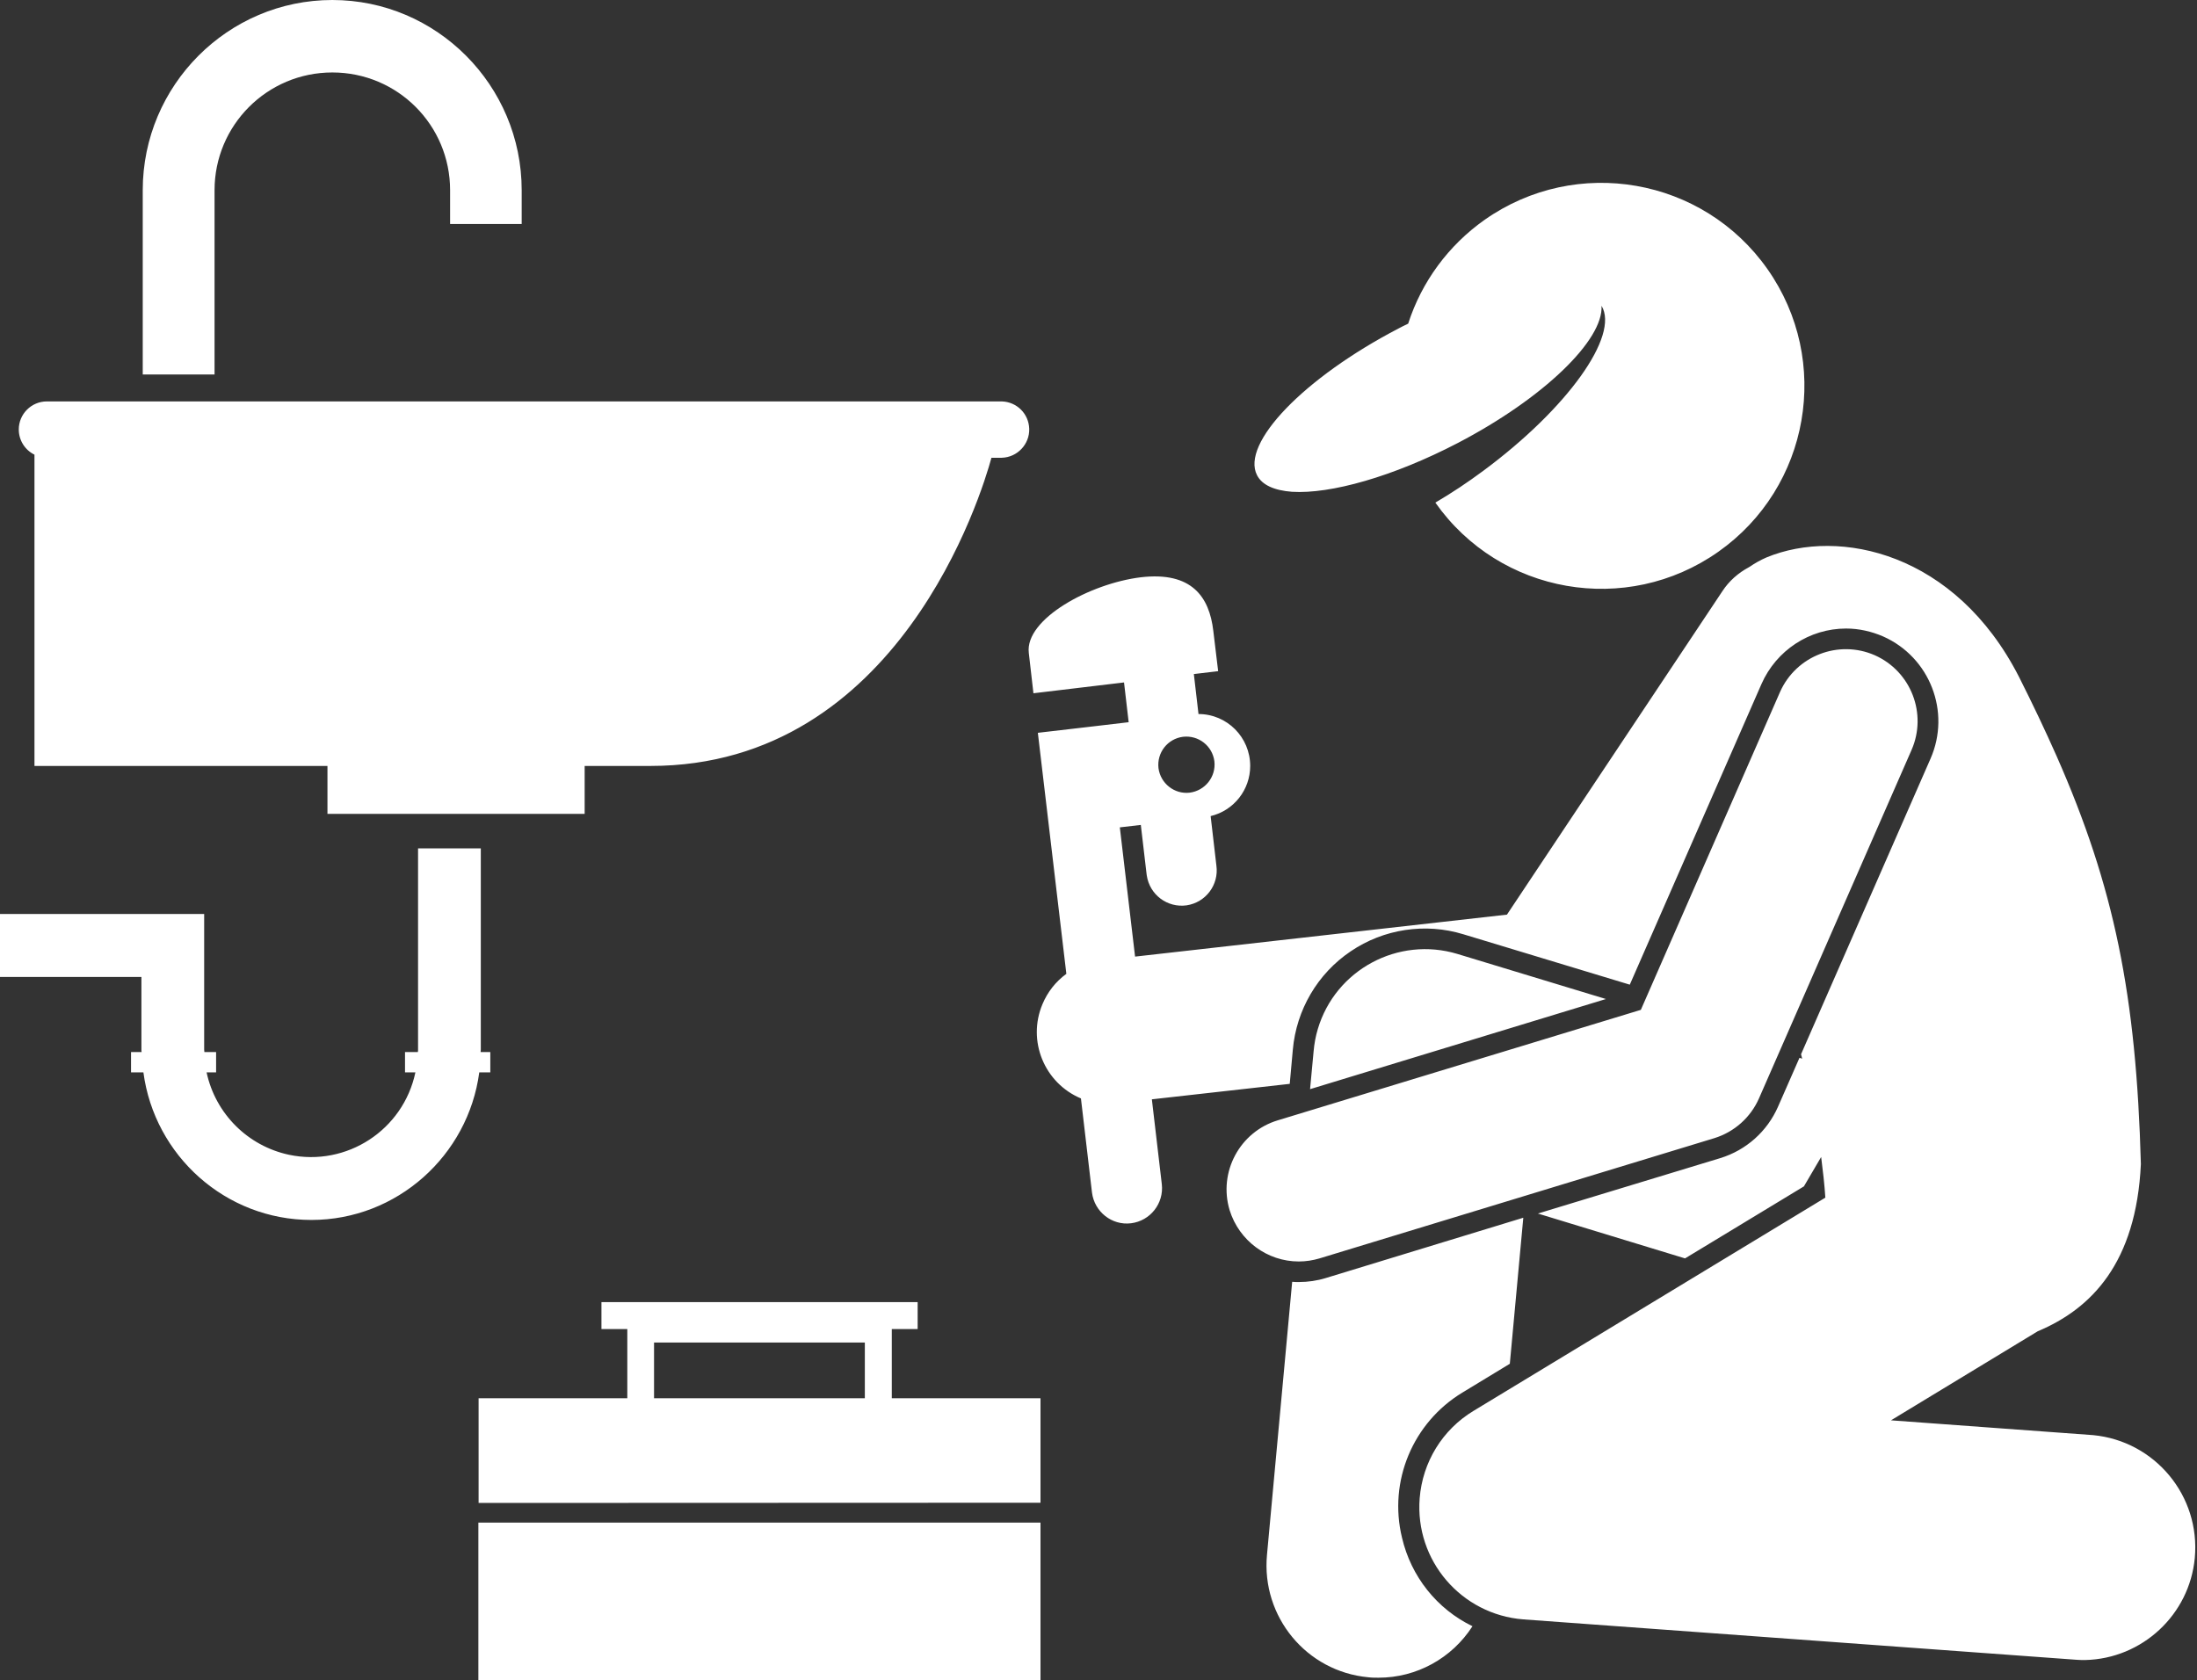<svg xmlns="http://www.w3.org/2000/svg" xmlns:xlink="http://www.w3.org/1999/xlink" id="Layer_1" x="0px" y="0px" viewBox="0 0 994.3 760.5" style="enable-background:new 0 0 994.3 760.5;" xml:space="preserve"><rect x="0" y="0" width="994.3" height="760.5" fill="#333333" stroke="none"/><style type="text/css">	.st0{fill-rule:evenodd;clip-rule:evenodd;fill:#FFFFFF;}</style><title>Asset 6</title><g>	<g id="Layer_1-2">		<path class="st0" d="M15.6,205.8v140.9h132.6v21.7h116.4v-21.7h29.8c112.5,0,149.9-123.3,154.3-139.5h4.7   c7-0.2,12.6-6.1,12.4-13.1c-0.2-6.8-5.6-12.2-12.4-12.4H21.2c-7,0-12.7,5.7-12.7,12.7C8.5,199.3,11.3,203.7,15.6,205.8z    M221.9,485.4v-9.2h-4.4c0-0.4,0.1-0.7,0.1-1.1V384h-28.4v91.1c0,0.4,0,0.7-0.1,1.1h-5.8v9.2h4.7c-5.5,26.1-31.1,42.8-57.2,37.3   c-18.7-4-33.3-18.6-37.3-37.3h4.3v-9.2h-5.3c0-0.4-0.1-0.7-0.1-1.1v-61.4H0v28.5h64v32.9c0,0.4,0,0.7,0.1,1.1h-4.8v9.2h5.6   c5,37.7,37.2,66.8,76,66.8s71-29.2,76-66.8L221.9,485.4z M236.1,101.4V86.1c0-47.5-38.5-86.1-85.7-86.1S64.6,38.6,64.6,86.1v83.4   h32.5V86.1c0-29.4,23.8-53.3,53.3-53.3s53.3,23.8,53.3,53.3v15.3L236.1,101.4z M611.3,430.6c-15,10.1-24.6,26.5-26.2,44.5   l-1.4,15.5l-62.4,7l4.5,38.4c1,8.7-5.2,16.6-13.9,17.7s-16.6-5.2-17.7-13.9l-5-42.6c-16.6-7-24.4-26.1-17.4-42.7   c2.3-5.5,6-10.2,10.8-13.7l-12.9-109.1l25.8-3l0,0l15.3-1.8l-2.1-18l-41,4.9l-2.1-18.3c-1.8-15.3,27.7-31.4,50.7-34.2   c23.1-2.7,31,8.9,32.8,24.2l2.2,18.3l-11,1.3l2.1,18.1c12.9,0,23.4,10.5,23.4,23.5c0,10.8-7.4,20.2-17.9,22.7l2.6,22.4   c1.2,8.7-4.8,16.7-13.5,18c-8.7,1.2-16.7-4.8-18-13.5c0-0.2-0.1-0.5-0.1-0.7l-2.6-22.2l-9.5,1.1l6.9,58.5l168.3-19l97.5-146.4   c3-4.6,7.2-8.3,12.1-10.9c2.5-1.7,5.1-3.2,7.9-4.4c33-13.6,85.5-2.1,114.2,54c6.3,12.5,11.9,24.3,17,35.8   c26.2,59.4,36.1,108.4,38.2,184.8c-2.1,44.8-22.4,65.5-46.7,75.7l-66.4,40.3l91.5,6.7c28,2.7,48.6,27.5,46,55.6   c-2.4,25.7-23.8,45.6-49.6,46.2c-1.2,0-2.5,0-3.7-0.1l-250.6-18.3c-28.1-2.2-49.1-26.7-46.9-54.8c1.3-16.4,10.3-31.1,24.4-39.6   l159.2-96.5c-0.4-6.1-1.1-12.2-1.9-18.4l-7.8,13.3l-53.8,32.6L696,549.3l82.6-25.1c11.7-3.6,21.2-12.1,26.1-23.3l9.7-22.1l1.2,0.4   c-0.2-0.7-0.3-1.4-0.5-2l58.6-133.8c9.3-21.2-0.3-45.9-21.4-55.3c-5.3-2.3-11-3.6-16.8-3.6c-16.6,0-31.6,9.9-38.3,25.1   l-59.6,136.1l-75.3-22.8C645,417.6,626.2,420.5,611.3,430.6z M549.6,344.6c-0.9-7-7.2-11.9-14.2-11.1c-7,0.9-11.9,7.2-11.1,14.2   c0.9,6.9,7.2,11.9,14.1,11.1C545.4,357.9,550.4,351.6,549.6,344.6C549.6,344.6,549.6,344.6,549.6,344.6z M634.5,696   c-6.2-25.5,4.9-52.1,27.4-65.7l21.4-13l6.1-66.1L600,578.5c-3.9,1.2-8,1.8-12.1,1.8c-1,0-2.1,0-3.1-0.1l-11.4,123.6   c-2.6,28,17.9,52.8,45.8,55.4c1.6,0.2,3.2,0.2,4.7,0.2c17.2,0,33.2-8.8,42.5-23.3C650.3,728.3,638.6,713.6,634.5,696L634.5,696z    M726.8,452.2l-67.2-20.4c-26.8-8.1-55.2,7.1-63.2,34c-1,3.3-1.6,6.7-1.9,10.1l-1.6,17.1L726.8,452.2L726.8,452.2z M659.8,200.5   c38.9-20.3,66-46.7,65-62.1c8.2,13.5-15.4,46.5-53.5,74.7c-7,5.2-14.2,10-21.7,14.4c29.2,41.5,86.5,51.5,128,22.3   s51.5-86.5,22.3-128s-86.5-51.5-128-22.3c-16.3,11.5-28.5,28-34.6,47c-1.5,0.7-2.9,1.4-4.4,2.2c-42.8,22.3-71.4,52-64,66.4   c2.3,4.5,7.9,6.9,15.8,7.5C602.1,223.7,630.4,215.8,659.8,200.5L659.8,200.5z M587.8,571c3.2,0,6.4-0.5,9.4-1.4l178.6-54.4   c9.1-2.8,16.5-9.4,20.3-18.1l69-157.6c7.2-16.4-0.2-35.6-16.6-42.9c-16.4-7.2-35.6,0.2-42.9,16.6l-63,143.9l-164.3,50   c-17.2,5.2-27,23.4-21.8,40.7C560.8,561.6,573.5,571,587.8,571z M216.5,689.2v71.4h254.4v-71.4H216.5z M470.9,680.2v-47.3h-67.3   v-31.3h11.7v-12.2H272.2v12.2h11.7v31.3h-67.3v47.4L470.9,680.2z M296,607.7h95.4v25.2H296V607.7z"></path>	</g></g></svg>